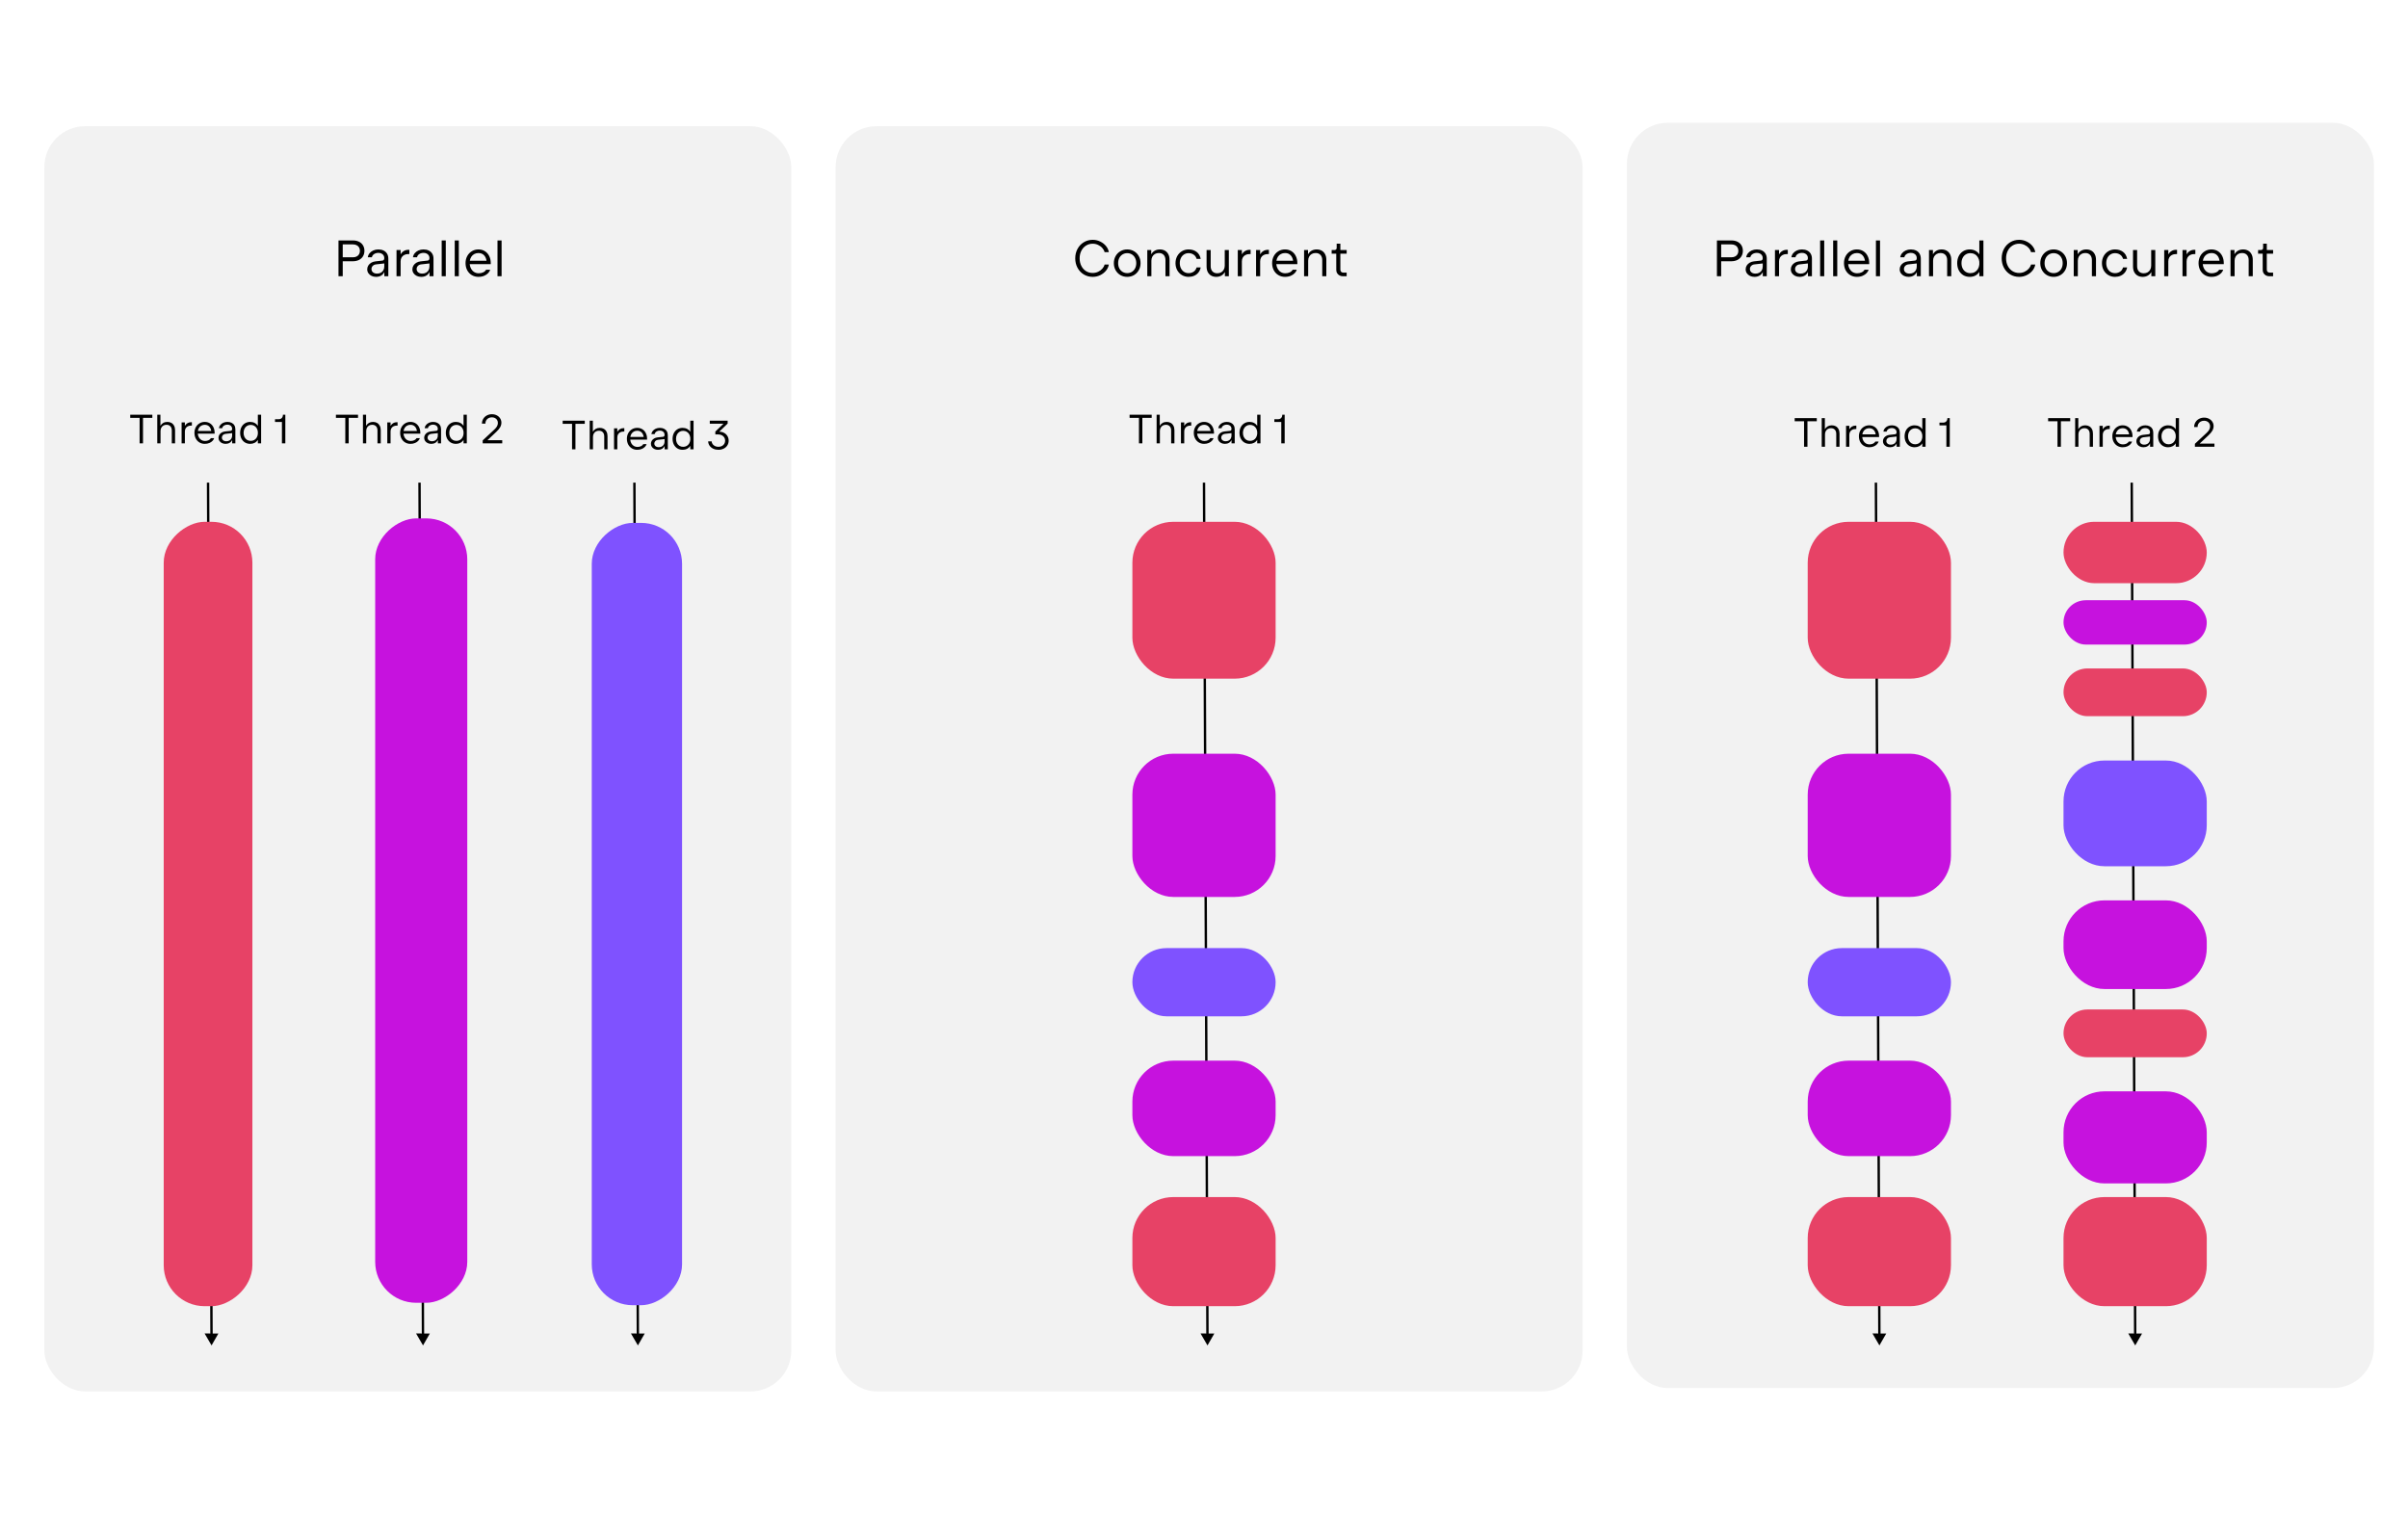 <svg width="706" height="444" viewBox="0 0 706 444" fill="none" xmlns="http://www.w3.org/2000/svg">
<rect width="706" height="444" fill="white"/>
<rect x="245" y="37" width="219" height="371" rx="12" fill="#F2F2F2"/>
<path d="M354.025 394.503L351.991 391.001L356.032 391.004L354.025 394.503ZM353 141.524L353.35 141.524L354.363 391.353L354.013 391.353L353.663 391.353L352.65 141.524L353 141.524Z" fill="black"/>
<rect x="13" y="37" width="219" height="371" rx="12" fill="#F2F2F2"/>
<path d="M38.183 121.6H44.663V122.53H41.927V130H40.931V122.53H38.183V121.6ZM46.109 121.6H47.033V124.852C47.241 124.484 47.517 124.202 47.861 124.006C48.209 123.81 48.611 123.712 49.067 123.712C49.507 123.712 49.897 123.806 50.237 123.994C50.577 124.182 50.843 124.46 51.035 124.828C51.231 125.192 51.329 125.63 51.329 126.142V130H50.369V126.238C50.369 125.706 50.231 125.292 49.955 124.996C49.679 124.7 49.299 124.552 48.815 124.552C48.471 124.552 48.167 124.628 47.903 124.78C47.639 124.932 47.433 125.146 47.285 125.422C47.141 125.694 47.069 126.006 47.069 126.358V130H46.109V121.6ZM53.245 123.856H54.205V124.876C54.401 124.528 54.655 124.262 54.967 124.078C55.279 123.89 55.637 123.796 56.041 123.796H56.257V124.798H56.005C55.641 124.798 55.323 124.868 55.051 125.008C54.779 125.148 54.569 125.348 54.421 125.608C54.277 125.864 54.205 126.166 54.205 126.514V130H53.245V123.856ZM60.03 130.144C59.454 130.144 58.936 130.006 58.476 129.73C58.016 129.454 57.656 129.072 57.396 128.584C57.14 128.092 57.012 127.536 57.012 126.916C57.012 126.312 57.142 125.766 57.402 125.278C57.666 124.79 58.028 124.408 58.488 124.132C58.948 123.852 59.462 123.712 60.03 123.712C60.61 123.712 61.118 123.85 61.554 124.126C61.994 124.402 62.332 124.784 62.568 125.272C62.808 125.76 62.928 126.312 62.928 126.928V127.162H57.99C58.03 127.582 58.144 127.954 58.332 128.278C58.52 128.602 58.766 128.854 59.07 129.034C59.374 129.214 59.714 129.304 60.09 129.304C60.494 129.304 60.85 129.23 61.158 129.082C61.466 128.934 61.69 128.732 61.83 128.476H62.79C62.718 128.732 62.566 128.988 62.334 129.244C62.106 129.5 61.794 129.714 61.398 129.886C61.006 130.058 60.55 130.144 60.03 130.144ZM61.932 126.37C61.852 125.81 61.648 125.368 61.32 125.044C60.996 124.72 60.57 124.558 60.042 124.558C59.686 124.558 59.366 124.632 59.082 124.78C58.798 124.924 58.564 125.134 58.38 125.41C58.196 125.682 58.074 126.002 58.014 126.37H61.932ZM66.673 123.712C67.137 123.712 67.545 123.798 67.897 123.97C68.249 124.138 68.521 124.386 68.713 124.714C68.909 125.038 69.007 125.424 69.007 125.872V130H68.071V128.998C67.899 129.37 67.647 129.654 67.315 129.85C66.983 130.046 66.589 130.144 66.133 130.144C65.741 130.144 65.387 130.068 65.071 129.916C64.755 129.764 64.507 129.554 64.327 129.286C64.147 129.018 64.057 128.714 64.057 128.374C64.057 128.054 64.139 127.76 64.303 127.492C64.471 127.22 64.701 126.998 64.993 126.826C65.289 126.654 65.621 126.548 65.989 126.508L67.627 126.328C67.763 126.312 67.869 126.256 67.945 126.16C68.021 126.064 68.059 125.924 68.059 125.74C68.059 125.496 68.001 125.282 67.885 125.098C67.769 124.914 67.605 124.772 67.393 124.672C67.185 124.568 66.943 124.516 66.667 124.516C66.391 124.516 66.143 124.564 65.923 124.66C65.703 124.752 65.525 124.878 65.389 125.038C65.257 125.194 65.177 125.364 65.149 125.548H64.189C64.237 125.2 64.373 124.888 64.597 124.612C64.825 124.332 65.119 124.112 65.479 123.952C65.839 123.792 66.237 123.712 66.673 123.712ZM65.053 128.32C65.053 128.528 65.107 128.712 65.215 128.872C65.327 129.032 65.481 129.158 65.677 129.25C65.873 129.338 66.097 129.382 66.349 129.382C66.693 129.382 66.993 129.312 67.249 129.172C67.509 129.032 67.709 128.836 67.849 128.584C67.989 128.328 68.059 128.034 68.059 127.702V127L66.121 127.216C65.801 127.252 65.543 127.372 65.347 127.576C65.151 127.78 65.053 128.028 65.053 128.32ZM75.597 128.98C75.365 129.352 75.055 129.64 74.667 129.844C74.283 130.044 73.845 130.144 73.353 130.144C72.781 130.144 72.271 130.01 71.823 129.742C71.379 129.47 71.031 129.09 70.779 128.602C70.531 128.114 70.407 127.556 70.407 126.928C70.407 126.3 70.531 125.742 70.779 125.254C71.031 124.766 71.379 124.388 71.823 124.12C72.271 123.848 72.781 123.712 73.353 123.712C73.845 123.712 74.283 123.814 74.667 124.018C75.055 124.218 75.365 124.504 75.597 124.876V121.6H76.557V130H75.597V128.98ZM71.415 126.928C71.415 127.388 71.503 127.796 71.679 128.152C71.855 128.504 72.101 128.78 72.417 128.98C72.733 129.176 73.095 129.274 73.503 129.274C73.879 129.274 74.217 129.192 74.517 129.028C74.821 128.86 75.065 128.626 75.249 128.326C75.437 128.022 75.553 127.67 75.597 127.27V126.586C75.553 126.186 75.437 125.836 75.249 125.536C75.065 125.232 74.821 124.998 74.517 124.834C74.217 124.666 73.879 124.582 73.503 124.582C73.095 124.582 72.733 124.682 72.417 124.882C72.101 125.078 71.855 125.354 71.679 125.71C71.503 126.062 71.415 126.468 71.415 126.928ZM82.658 123.73H80.63V122.92H81.698C82.086 122.92 82.392 122.802 82.616 122.566C82.844 122.326 82.956 122.004 82.952 121.6H83.654V130H82.658V123.73Z" fill="black"/>
<path d="M331.183 121.6H337.663V122.53H334.927V130H333.931V122.53H331.183V121.6ZM339.109 121.6H340.033V124.852C340.241 124.484 340.517 124.202 340.861 124.006C341.209 123.81 341.611 123.712 342.067 123.712C342.507 123.712 342.897 123.806 343.237 123.994C343.577 124.182 343.843 124.46 344.035 124.828C344.231 125.192 344.329 125.63 344.329 126.142V130H343.369V126.238C343.369 125.706 343.231 125.292 342.955 124.996C342.679 124.7 342.299 124.552 341.815 124.552C341.471 124.552 341.167 124.628 340.903 124.78C340.639 124.932 340.433 125.146 340.285 125.422C340.141 125.694 340.069 126.006 340.069 126.358V130H339.109V121.6ZM346.245 123.856H347.205V124.876C347.401 124.528 347.655 124.262 347.967 124.078C348.279 123.89 348.637 123.796 349.041 123.796H349.257V124.798H349.005C348.641 124.798 348.323 124.868 348.051 125.008C347.779 125.148 347.569 125.348 347.421 125.608C347.277 125.864 347.205 126.166 347.205 126.514V130H346.245V123.856ZM353.03 130.144C352.454 130.144 351.936 130.006 351.476 129.73C351.016 129.454 350.656 129.072 350.396 128.584C350.14 128.092 350.012 127.536 350.012 126.916C350.012 126.312 350.142 125.766 350.402 125.278C350.666 124.79 351.028 124.408 351.488 124.132C351.948 123.852 352.462 123.712 353.03 123.712C353.61 123.712 354.118 123.85 354.554 124.126C354.994 124.402 355.332 124.784 355.568 125.272C355.808 125.76 355.928 126.312 355.928 126.928V127.162H350.99C351.03 127.582 351.144 127.954 351.332 128.278C351.52 128.602 351.766 128.854 352.07 129.034C352.374 129.214 352.714 129.304 353.09 129.304C353.494 129.304 353.85 129.23 354.158 129.082C354.466 128.934 354.69 128.732 354.83 128.476H355.79C355.718 128.732 355.566 128.988 355.334 129.244C355.106 129.5 354.794 129.714 354.398 129.886C354.006 130.058 353.55 130.144 353.03 130.144ZM354.932 126.37C354.852 125.81 354.648 125.368 354.32 125.044C353.996 124.72 353.57 124.558 353.042 124.558C352.686 124.558 352.366 124.632 352.082 124.78C351.798 124.924 351.564 125.134 351.38 125.41C351.196 125.682 351.074 126.002 351.014 126.37H354.932ZM359.673 123.712C360.137 123.712 360.545 123.798 360.897 123.97C361.249 124.138 361.521 124.386 361.713 124.714C361.909 125.038 362.007 125.424 362.007 125.872V130H361.071V128.998C360.899 129.37 360.647 129.654 360.315 129.85C359.983 130.046 359.589 130.144 359.133 130.144C358.741 130.144 358.387 130.068 358.071 129.916C357.755 129.764 357.507 129.554 357.327 129.286C357.147 129.018 357.057 128.714 357.057 128.374C357.057 128.054 357.139 127.76 357.303 127.492C357.471 127.22 357.701 126.998 357.993 126.826C358.289 126.654 358.621 126.548 358.989 126.508L360.627 126.328C360.763 126.312 360.869 126.256 360.945 126.16C361.021 126.064 361.059 125.924 361.059 125.74C361.059 125.496 361.001 125.282 360.885 125.098C360.769 124.914 360.605 124.772 360.393 124.672C360.185 124.568 359.943 124.516 359.667 124.516C359.391 124.516 359.143 124.564 358.923 124.66C358.703 124.752 358.525 124.878 358.389 125.038C358.257 125.194 358.177 125.364 358.149 125.548H357.189C357.237 125.2 357.373 124.888 357.597 124.612C357.825 124.332 358.119 124.112 358.479 123.952C358.839 123.792 359.237 123.712 359.673 123.712ZM358.053 128.32C358.053 128.528 358.107 128.712 358.215 128.872C358.327 129.032 358.481 129.158 358.677 129.25C358.873 129.338 359.097 129.382 359.349 129.382C359.693 129.382 359.993 129.312 360.249 129.172C360.509 129.032 360.709 128.836 360.849 128.584C360.989 128.328 361.059 128.034 361.059 127.702V127L359.121 127.216C358.801 127.252 358.543 127.372 358.347 127.576C358.151 127.78 358.053 128.028 358.053 128.32ZM368.597 128.98C368.365 129.352 368.055 129.64 367.667 129.844C367.283 130.044 366.845 130.144 366.353 130.144C365.781 130.144 365.271 130.01 364.823 129.742C364.379 129.47 364.031 129.09 363.779 128.602C363.531 128.114 363.407 127.556 363.407 126.928C363.407 126.3 363.531 125.742 363.779 125.254C364.031 124.766 364.379 124.388 364.823 124.12C365.271 123.848 365.781 123.712 366.353 123.712C366.845 123.712 367.283 123.814 367.667 124.018C368.055 124.218 368.365 124.504 368.597 124.876V121.6H369.557V130H368.597V128.98ZM364.415 126.928C364.415 127.388 364.503 127.796 364.679 128.152C364.855 128.504 365.101 128.78 365.417 128.98C365.733 129.176 366.095 129.274 366.503 129.274C366.879 129.274 367.217 129.192 367.517 129.028C367.821 128.86 368.065 128.626 368.249 128.326C368.437 128.022 368.553 127.67 368.597 127.27V126.586C368.553 126.186 368.437 125.836 368.249 125.536C368.065 125.232 367.821 124.998 367.517 124.834C367.217 124.666 366.879 124.582 366.503 124.582C366.095 124.582 365.733 124.682 365.417 124.882C365.101 125.078 364.855 125.354 364.679 125.71C364.503 126.062 364.415 126.468 364.415 126.928ZM375.658 123.73H373.63V122.92H374.698C375.086 122.92 375.392 122.802 375.616 122.566C375.844 122.326 375.956 122.004 375.952 121.6H376.654V130H375.658V123.73Z" fill="black"/>
<path d="M98.488 121.6H104.968V122.53H102.232V130H101.236V122.53H98.488V121.6ZM106.413 121.6H107.337V124.852C107.545 124.484 107.821 124.202 108.165 124.006C108.513 123.81 108.915 123.712 109.371 123.712C109.811 123.712 110.201 123.806 110.541 123.994C110.881 124.182 111.147 124.46 111.339 124.828C111.535 125.192 111.633 125.63 111.633 126.142V130H110.673V126.238C110.673 125.706 110.535 125.292 110.259 124.996C109.983 124.7 109.603 124.552 109.119 124.552C108.775 124.552 108.471 124.628 108.207 124.78C107.943 124.932 107.737 125.146 107.589 125.422C107.445 125.694 107.373 126.006 107.373 126.358V130H106.413V121.6ZM113.55 123.856H114.51V124.876C114.706 124.528 114.96 124.262 115.272 124.078C115.584 123.89 115.942 123.796 116.346 123.796H116.562V124.798H116.31C115.946 124.798 115.628 124.868 115.356 125.008C115.084 125.148 114.874 125.348 114.726 125.608C114.582 125.864 114.51 126.166 114.51 126.514V130H113.55V123.856ZM120.335 130.144C119.759 130.144 119.241 130.006 118.781 129.73C118.321 129.454 117.961 129.072 117.701 128.584C117.445 128.092 117.317 127.536 117.317 126.916C117.317 126.312 117.447 125.766 117.707 125.278C117.971 124.79 118.333 124.408 118.793 124.132C119.253 123.852 119.767 123.712 120.335 123.712C120.915 123.712 121.423 123.85 121.859 124.126C122.299 124.402 122.637 124.784 122.873 125.272C123.113 125.76 123.233 126.312 123.233 126.928V127.162H118.295C118.335 127.582 118.449 127.954 118.637 128.278C118.825 128.602 119.071 128.854 119.375 129.034C119.679 129.214 120.019 129.304 120.395 129.304C120.799 129.304 121.155 129.23 121.463 129.082C121.771 128.934 121.995 128.732 122.135 128.476H123.095C123.023 128.732 122.871 128.988 122.639 129.244C122.411 129.5 122.099 129.714 121.703 129.886C121.311 130.058 120.855 130.144 120.335 130.144ZM122.237 126.37C122.157 125.81 121.953 125.368 121.625 125.044C121.301 124.72 120.875 124.558 120.347 124.558C119.991 124.558 119.671 124.632 119.387 124.78C119.103 124.924 118.869 125.134 118.685 125.41C118.501 125.682 118.379 126.002 118.319 126.37H122.237ZM126.978 123.712C127.442 123.712 127.85 123.798 128.202 123.97C128.554 124.138 128.826 124.386 129.018 124.714C129.214 125.038 129.312 125.424 129.312 125.872V130H128.376V128.998C128.204 129.37 127.952 129.654 127.62 129.85C127.288 130.046 126.894 130.144 126.438 130.144C126.046 130.144 125.692 130.068 125.376 129.916C125.06 129.764 124.812 129.554 124.632 129.286C124.452 129.018 124.362 128.714 124.362 128.374C124.362 128.054 124.444 127.76 124.608 127.492C124.776 127.22 125.006 126.998 125.298 126.826C125.594 126.654 125.926 126.548 126.294 126.508L127.932 126.328C128.068 126.312 128.174 126.256 128.25 126.16C128.326 126.064 128.364 125.924 128.364 125.74C128.364 125.496 128.306 125.282 128.19 125.098C128.074 124.914 127.91 124.772 127.698 124.672C127.49 124.568 127.248 124.516 126.972 124.516C126.696 124.516 126.448 124.564 126.228 124.66C126.008 124.752 125.83 124.878 125.694 125.038C125.562 125.194 125.482 125.364 125.454 125.548H124.494C124.542 125.2 124.678 124.888 124.902 124.612C125.13 124.332 125.424 124.112 125.784 123.952C126.144 123.792 126.542 123.712 126.978 123.712ZM125.358 128.32C125.358 128.528 125.412 128.712 125.52 128.872C125.632 129.032 125.786 129.158 125.982 129.25C126.178 129.338 126.402 129.382 126.654 129.382C126.998 129.382 127.298 129.312 127.554 129.172C127.814 129.032 128.014 128.836 128.154 128.584C128.294 128.328 128.364 128.034 128.364 127.702V127L126.426 127.216C126.106 127.252 125.848 127.372 125.652 127.576C125.456 127.78 125.358 128.028 125.358 128.32ZM135.902 128.98C135.67 129.352 135.36 129.64 134.972 129.844C134.588 130.044 134.15 130.144 133.658 130.144C133.086 130.144 132.576 130.01 132.128 129.742C131.684 129.47 131.336 129.09 131.084 128.602C130.836 128.114 130.712 127.556 130.712 126.928C130.712 126.3 130.836 125.742 131.084 125.254C131.336 124.766 131.684 124.388 132.128 124.12C132.576 123.848 133.086 123.712 133.658 123.712C134.15 123.712 134.588 123.814 134.972 124.018C135.36 124.218 135.67 124.504 135.902 124.876V121.6H136.862V130H135.902V128.98ZM131.72 126.928C131.72 127.388 131.808 127.796 131.984 128.152C132.16 128.504 132.406 128.78 132.722 128.98C133.038 129.176 133.4 129.274 133.808 129.274C134.184 129.274 134.522 129.192 134.822 129.028C135.126 128.86 135.37 128.626 135.554 128.326C135.742 128.022 135.858 127.67 135.902 127.27V126.586C135.858 126.186 135.742 125.836 135.554 125.536C135.37 125.232 135.126 124.998 134.822 124.834C134.522 124.666 134.184 124.582 133.808 124.582C133.4 124.582 133.038 124.682 132.722 124.882C132.406 125.078 132.16 125.354 131.984 125.71C131.808 126.062 131.72 126.468 131.72 126.928ZM141.521 129.136L144.971 125.914C145.323 125.586 145.577 125.272 145.733 124.972C145.893 124.672 145.973 124.352 145.973 124.012C145.973 123.688 145.899 123.402 145.751 123.154C145.603 122.906 145.395 122.714 145.127 122.578C144.863 122.438 144.559 122.368 144.215 122.368C143.847 122.368 143.517 122.446 143.225 122.602C142.937 122.758 142.711 122.976 142.547 123.256C142.387 123.536 142.307 123.856 142.307 124.216H141.299C141.299 123.696 141.427 123.226 141.683 122.806C141.939 122.386 142.291 122.056 142.739 121.816C143.187 121.576 143.685 121.456 144.233 121.456C144.753 121.456 145.223 121.564 145.643 121.78C146.067 121.996 146.399 122.294 146.639 122.674C146.883 123.05 147.005 123.472 147.005 123.94C147.005 124.392 146.887 124.832 146.651 125.26C146.415 125.684 146.037 126.14 145.517 126.628L142.919 129.07H147.251V130H141.521V129.136Z" fill="black"/>
<path d="M99.241 70.5H103.486C104.156 70.5 104.744 70.625 105.249 70.875C105.759 71.125 106.151 71.48 106.426 71.94C106.706 72.4 106.846 72.935 106.846 73.545C106.846 74.155 106.704 74.692 106.419 75.157C106.139 75.618 105.741 75.975 105.226 76.23C104.711 76.48 104.111 76.605 103.426 76.605H100.486V81H99.241V70.5ZM103.486 75.442C103.896 75.442 104.254 75.365 104.559 75.21C104.869 75.055 105.106 74.835 105.271 74.55C105.441 74.265 105.526 73.93 105.526 73.545C105.526 73.165 105.441 72.832 105.271 72.547C105.106 72.263 104.869 72.045 104.559 71.895C104.254 71.74 103.896 71.662 103.486 71.662H100.486V75.442H103.486ZM110.936 73.14C111.516 73.14 112.026 73.248 112.466 73.463C112.906 73.672 113.246 73.983 113.486 74.392C113.731 74.797 113.854 75.28 113.854 75.84V81H112.684V79.748C112.469 80.213 112.154 80.567 111.739 80.812C111.324 81.058 110.831 81.18 110.261 81.18C109.771 81.18 109.329 81.085 108.934 80.895C108.539 80.705 108.229 80.442 108.004 80.108C107.779 79.772 107.666 79.392 107.666 78.968C107.666 78.567 107.769 78.2 107.974 77.865C108.184 77.525 108.471 77.248 108.836 77.032C109.206 76.817 109.621 76.685 110.081 76.635L112.129 76.41C112.299 76.39 112.431 76.32 112.526 76.2C112.621 76.08 112.669 75.905 112.669 75.675C112.669 75.37 112.596 75.103 112.451 74.873C112.306 74.642 112.101 74.465 111.836 74.34C111.576 74.21 111.274 74.145 110.929 74.145C110.584 74.145 110.274 74.205 109.999 74.325C109.724 74.44 109.501 74.597 109.331 74.797C109.166 74.993 109.066 75.205 109.031 75.435H107.831C107.891 75 108.061 74.61 108.341 74.265C108.626 73.915 108.994 73.64 109.444 73.44C109.894 73.24 110.391 73.14 110.936 73.14ZM108.911 78.9C108.911 79.16 108.979 79.39 109.114 79.59C109.254 79.79 109.446 79.948 109.691 80.062C109.936 80.172 110.216 80.228 110.531 80.228C110.961 80.228 111.336 80.14 111.656 79.965C111.981 79.79 112.231 79.545 112.406 79.23C112.581 78.91 112.669 78.543 112.669 78.127V77.25L110.246 77.52C109.846 77.565 109.524 77.715 109.279 77.97C109.034 78.225 108.911 78.535 108.911 78.9ZM116.256 73.32H117.456V74.595C117.701 74.16 118.018 73.828 118.408 73.597C118.798 73.362 119.246 73.245 119.751 73.245H120.021V74.498H119.706C119.251 74.498 118.853 74.585 118.513 74.76C118.173 74.935 117.911 75.185 117.726 75.51C117.546 75.83 117.456 76.207 117.456 76.642V81H116.256V73.32ZM124.178 73.14C124.758 73.14 125.268 73.248 125.708 73.463C126.148 73.672 126.488 73.983 126.728 74.392C126.973 74.797 127.096 75.28 127.096 75.84V81H125.926V79.748C125.711 80.213 125.396 80.567 124.981 80.812C124.566 81.058 124.073 81.18 123.503 81.18C123.013 81.18 122.571 81.085 122.176 80.895C121.781 80.705 121.471 80.442 121.246 80.108C121.021 79.772 120.908 79.392 120.908 78.968C120.908 78.567 121.011 78.2 121.216 77.865C121.426 77.525 121.713 77.248 122.078 77.032C122.448 76.817 122.863 76.685 123.323 76.635L125.371 76.41C125.541 76.39 125.673 76.32 125.768 76.2C125.863 76.08 125.911 75.905 125.911 75.675C125.911 75.37 125.838 75.103 125.693 74.873C125.548 74.642 125.343 74.465 125.078 74.34C124.818 74.21 124.516 74.145 124.171 74.145C123.826 74.145 123.516 74.205 123.241 74.325C122.966 74.44 122.743 74.597 122.573 74.797C122.408 74.993 122.308 75.205 122.273 75.435H121.073C121.133 75 121.303 74.61 121.583 74.265C121.868 73.915 122.236 73.64 122.686 73.44C123.136 73.24 123.633 73.14 124.178 73.14ZM122.153 78.9C122.153 79.16 122.221 79.39 122.356 79.59C122.496 79.79 122.688 79.948 122.933 80.062C123.178 80.172 123.458 80.228 123.773 80.228C124.203 80.228 124.578 80.14 124.898 79.965C125.223 79.79 125.473 79.545 125.648 79.23C125.823 78.91 125.911 78.543 125.911 78.127V77.25L123.488 77.52C123.088 77.565 122.766 77.715 122.521 77.97C122.276 78.225 122.153 78.535 122.153 78.9ZM129.498 70.5H130.698V81H129.498V70.5ZM133.321 70.5H134.521V81H133.321V70.5ZM140.265 81.18C139.545 81.18 138.897 81.007 138.322 80.662C137.747 80.317 137.297 79.84 136.972 79.23C136.652 78.615 136.492 77.92 136.492 77.145C136.492 76.39 136.655 75.707 136.98 75.097C137.31 74.487 137.762 74.01 138.337 73.665C138.912 73.315 139.555 73.14 140.265 73.14C140.99 73.14 141.625 73.312 142.17 73.657C142.72 74.002 143.142 74.48 143.437 75.09C143.737 75.7 143.887 76.39 143.887 77.16V77.453H137.715C137.765 77.978 137.907 78.442 138.142 78.847C138.377 79.252 138.685 79.567 139.065 79.793C139.445 80.017 139.87 80.13 140.34 80.13C140.845 80.13 141.29 80.037 141.675 79.853C142.06 79.668 142.34 79.415 142.515 79.095H143.715C143.625 79.415 143.435 79.735 143.145 80.055C142.86 80.375 142.47 80.642 141.975 80.858C141.485 81.073 140.915 81.18 140.265 81.18ZM142.642 76.463C142.542 75.763 142.287 75.21 141.877 74.805C141.472 74.4 140.94 74.198 140.28 74.198C139.835 74.198 139.435 74.29 139.08 74.475C138.725 74.655 138.432 74.918 138.202 75.263C137.972 75.603 137.82 76.002 137.745 76.463H142.642ZM145.86 70.5H147.06V81H145.86V70.5Z" fill="black"/>
<rect x="374" y="199" width="42" height="46" rx="12" transform="rotate(-180 374 199)" fill="#E74266"/>
<rect x="374" y="263" width="42" height="42" rx="12" transform="rotate(-180 374 263)" fill="#C612DE"/>
<rect x="374" y="298" width="42" height="20" rx="10" transform="rotate(-180 374 298)" fill="#7F52FF"/>
<path d="M320.372 81.18C319.412 81.18 318.54 80.945 317.755 80.475C316.975 80 316.362 79.35 315.917 78.525C315.472 77.695 315.25 76.77 315.25 75.75C315.25 74.73 315.472 73.808 315.917 72.983C316.362 72.153 316.975 71.502 317.755 71.032C318.54 70.558 319.412 70.32 320.372 70.32C321.162 70.32 321.9 70.49 322.585 70.83C323.275 71.165 323.842 71.61 324.287 72.165C324.732 72.72 325.002 73.31 325.097 73.935H323.852C323.752 73.51 323.535 73.108 323.2 72.728C322.865 72.347 322.447 72.043 321.947 71.812C321.452 71.578 320.927 71.46 320.372 71.46C319.642 71.46 318.985 71.645 318.4 72.015C317.82 72.38 317.365 72.89 317.035 73.545C316.705 74.195 316.54 74.93 316.54 75.75C316.54 76.57 316.705 77.308 317.035 77.963C317.365 78.612 317.82 79.123 318.4 79.493C318.985 79.858 319.642 80.04 320.372 80.04C320.927 80.04 321.452 79.925 321.947 79.695C322.447 79.46 322.865 79.153 323.2 78.772C323.535 78.392 323.752 77.99 323.852 77.565H325.097C325.002 78.19 324.732 78.78 324.287 79.335C323.842 79.89 323.275 80.338 322.585 80.677C321.9 81.013 321.162 81.18 320.372 81.18ZM330.483 81.18C329.753 81.18 329.088 81.007 328.488 80.662C327.893 80.312 327.423 79.832 327.078 79.222C326.738 78.608 326.568 77.92 326.568 77.16C326.568 76.4 326.738 75.715 327.078 75.105C327.423 74.49 327.896 74.01 328.496 73.665C329.096 73.315 329.761 73.14 330.491 73.14C331.221 73.14 331.883 73.315 332.478 73.665C333.073 74.01 333.541 74.487 333.881 75.097C334.226 75.707 334.398 76.395 334.398 77.16C334.398 77.925 334.226 78.612 333.881 79.222C333.541 79.832 333.073 80.312 332.478 80.662C331.883 81.007 331.218 81.18 330.483 81.18ZM327.828 77.16C327.828 77.735 327.943 78.245 328.173 78.69C328.408 79.13 328.728 79.472 329.133 79.718C329.543 79.963 329.998 80.085 330.498 80.085C330.998 80.085 331.448 79.963 331.848 79.718C332.248 79.472 332.563 79.13 332.793 78.69C333.023 78.245 333.138 77.735 333.138 77.16C333.138 76.585 333.023 76.075 332.793 75.63C332.563 75.185 332.246 74.84 331.841 74.595C331.441 74.35 330.991 74.228 330.491 74.228C329.991 74.228 329.538 74.35 329.133 74.595C328.728 74.84 328.408 75.185 328.173 75.63C327.943 76.075 327.828 76.585 327.828 77.16ZM336.376 73.32H337.531V74.565C337.791 74.105 338.136 73.752 338.566 73.507C339.001 73.263 339.503 73.14 340.073 73.14C340.623 73.14 341.111 73.257 341.536 73.493C341.961 73.728 342.293 74.075 342.533 74.535C342.778 74.99 342.901 75.537 342.901 76.177V81H341.701V76.297C341.701 75.632 341.528 75.115 341.183 74.745C340.838 74.375 340.363 74.19 339.758 74.19C339.328 74.19 338.948 74.285 338.618 74.475C338.288 74.665 338.031 74.933 337.846 75.278C337.666 75.618 337.576 76.007 337.576 76.448V81H336.376V73.32ZM348.484 81.18C347.759 81.18 347.104 81.005 346.519 80.655C345.934 80.305 345.474 79.825 345.139 79.215C344.809 78.6 344.644 77.915 344.644 77.16C344.644 76.405 344.809 75.722 345.139 75.112C345.474 74.498 345.934 74.015 346.519 73.665C347.104 73.315 347.759 73.14 348.484 73.14C349.414 73.14 350.194 73.377 350.824 73.853C351.454 74.323 351.857 75.005 352.032 75.9H350.832C350.672 75.35 350.377 74.935 349.947 74.655C349.522 74.37 349.034 74.228 348.484 74.228C347.989 74.228 347.544 74.353 347.149 74.603C346.759 74.853 346.454 75.2 346.234 75.645C346.014 76.09 345.904 76.595 345.904 77.16C345.904 77.72 346.014 78.222 346.234 78.668C346.454 79.112 346.759 79.463 347.149 79.718C347.544 79.968 347.989 80.093 348.484 80.093C349.034 80.093 349.522 79.953 349.947 79.672C350.377 79.388 350.672 78.97 350.832 78.42H352.032C351.917 79 351.692 79.498 351.357 79.912C351.022 80.328 350.607 80.642 350.112 80.858C349.617 81.073 349.074 81.18 348.484 81.18ZM360.283 81H359.128V79.755C358.868 80.215 358.521 80.567 358.086 80.812C357.656 81.058 357.156 81.18 356.586 81.18C356.036 81.18 355.548 81.062 355.123 80.828C354.698 80.593 354.363 80.248 354.118 79.793C353.878 79.332 353.758 78.782 353.758 78.142V73.32H354.958V78.022C354.958 78.688 355.131 79.205 355.476 79.575C355.821 79.945 356.296 80.13 356.901 80.13C357.331 80.13 357.711 80.035 358.041 79.845C358.371 79.655 358.626 79.39 358.806 79.05C358.991 78.705 359.083 78.312 359.083 77.873V73.32H360.283V81ZM362.904 73.32H364.104V74.595C364.349 74.16 364.667 73.828 365.057 73.597C365.447 73.362 365.894 73.245 366.399 73.245H366.669V74.498H366.354C365.899 74.498 365.502 74.585 365.162 74.76C364.822 74.935 364.559 75.185 364.374 75.51C364.194 75.83 364.104 76.207 364.104 76.642V81H362.904V73.32ZM368.266 73.32H369.466V74.595C369.711 74.16 370.028 73.828 370.418 73.597C370.808 73.362 371.256 73.245 371.761 73.245H372.031V74.498H371.716C371.261 74.498 370.863 74.585 370.523 74.76C370.183 74.935 369.921 75.185 369.736 75.51C369.556 75.83 369.466 76.207 369.466 76.642V81H368.266V73.32ZM376.747 81.18C376.027 81.18 375.379 81.007 374.804 80.662C374.229 80.317 373.779 79.84 373.454 79.23C373.134 78.615 372.974 77.92 372.974 77.145C372.974 76.39 373.137 75.707 373.462 75.097C373.792 74.487 374.244 74.01 374.819 73.665C375.394 73.315 376.037 73.14 376.747 73.14C377.472 73.14 378.107 73.312 378.652 73.657C379.202 74.002 379.624 74.48 379.919 75.09C380.219 75.7 380.369 76.39 380.369 77.16V77.453H374.197C374.247 77.978 374.389 78.442 374.624 78.847C374.859 79.252 375.167 79.567 375.547 79.793C375.927 80.017 376.352 80.13 376.822 80.13C377.327 80.13 377.772 80.037 378.157 79.853C378.542 79.668 378.822 79.415 378.997 79.095H380.197C380.107 79.415 379.917 79.735 379.627 80.055C379.342 80.375 378.952 80.642 378.457 80.858C377.967 81.073 377.397 81.18 376.747 81.18ZM379.124 76.463C379.024 75.763 378.769 75.21 378.359 74.805C377.954 74.4 377.422 74.198 376.762 74.198C376.317 74.198 375.917 74.29 375.562 74.475C375.207 74.655 374.914 74.918 374.684 75.263C374.454 75.603 374.302 76.002 374.227 76.463H379.124ZM382.343 73.32H383.498V74.565C383.758 74.105 384.103 73.752 384.533 73.507C384.968 73.263 385.47 73.14 386.04 73.14C386.59 73.14 387.078 73.257 387.503 73.493C387.928 73.728 388.26 74.075 388.5 74.535C388.745 74.99 388.868 75.537 388.868 76.177V81H387.668V76.297C387.668 75.632 387.495 75.115 387.15 74.745C386.805 74.375 386.33 74.19 385.725 74.19C385.295 74.19 384.915 74.285 384.585 74.475C384.255 74.665 383.998 74.933 383.813 75.278C383.633 75.618 383.543 76.007 383.543 76.448V81H382.343V73.32ZM393.731 81C393.366 81 393.034 80.922 392.734 80.767C392.439 80.608 392.206 80.39 392.036 80.115C391.866 79.835 391.781 79.525 391.781 79.185L391.774 74.385H390.424L390.431 73.32H391.264C391.454 73.32 391.606 73.26 391.721 73.14C391.841 73.02 391.901 72.868 391.901 72.683V71.445H392.981V73.32H394.834L394.826 74.385H392.974L392.981 79.11C392.981 79.345 393.059 79.543 393.214 79.703C393.374 79.858 393.571 79.935 393.806 79.935H394.826V81H393.731Z" fill="black"/>
<rect x="477" y="36" width="219" height="371" rx="12" fill="#F2F2F2"/>
<path d="M526.183 122.6H532.663V123.53H529.927V131H528.931V123.53H526.183V122.6ZM534.109 122.6H535.033V125.852C535.241 125.484 535.517 125.202 535.861 125.006C536.209 124.81 536.611 124.712 537.067 124.712C537.507 124.712 537.897 124.806 538.237 124.994C538.577 125.182 538.843 125.46 539.035 125.828C539.231 126.192 539.329 126.63 539.329 127.142V131H538.369V127.238C538.369 126.706 538.231 126.292 537.955 125.996C537.679 125.7 537.299 125.552 536.815 125.552C536.471 125.552 536.167 125.628 535.903 125.78C535.639 125.932 535.433 126.146 535.285 126.422C535.141 126.694 535.069 127.006 535.069 127.358V131H534.109V122.6ZM541.245 124.856H542.205V125.876C542.401 125.528 542.655 125.262 542.967 125.078C543.279 124.89 543.637 124.796 544.041 124.796H544.257V125.798H544.005C543.641 125.798 543.323 125.868 543.051 126.008C542.779 126.148 542.569 126.348 542.421 126.608C542.277 126.864 542.205 127.166 542.205 127.514V131H541.245V124.856ZM548.03 131.144C547.454 131.144 546.936 131.006 546.476 130.73C546.016 130.454 545.656 130.072 545.396 129.584C545.14 129.092 545.012 128.536 545.012 127.916C545.012 127.312 545.142 126.766 545.402 126.278C545.666 125.79 546.028 125.408 546.488 125.132C546.948 124.852 547.462 124.712 548.03 124.712C548.61 124.712 549.118 124.85 549.554 125.126C549.994 125.402 550.332 125.784 550.568 126.272C550.808 126.76 550.928 127.312 550.928 127.928V128.162H545.99C546.03 128.582 546.144 128.954 546.332 129.278C546.52 129.602 546.766 129.854 547.07 130.034C547.374 130.214 547.714 130.304 548.09 130.304C548.494 130.304 548.85 130.23 549.158 130.082C549.466 129.934 549.69 129.732 549.83 129.476H550.79C550.718 129.732 550.566 129.988 550.334 130.244C550.106 130.5 549.794 130.714 549.398 130.886C549.006 131.058 548.55 131.144 548.03 131.144ZM549.932 127.37C549.852 126.81 549.648 126.368 549.32 126.044C548.996 125.72 548.57 125.558 548.042 125.558C547.686 125.558 547.366 125.632 547.082 125.78C546.798 125.924 546.564 126.134 546.38 126.41C546.196 126.682 546.074 127.002 546.014 127.37H549.932ZM554.673 124.712C555.137 124.712 555.545 124.798 555.897 124.97C556.249 125.138 556.521 125.386 556.713 125.714C556.909 126.038 557.007 126.424 557.007 126.872V131H556.071V129.998C555.899 130.37 555.647 130.654 555.315 130.85C554.983 131.046 554.589 131.144 554.133 131.144C553.741 131.144 553.387 131.068 553.071 130.916C552.755 130.764 552.507 130.554 552.327 130.286C552.147 130.018 552.057 129.714 552.057 129.374C552.057 129.054 552.139 128.76 552.303 128.492C552.471 128.22 552.701 127.998 552.993 127.826C553.289 127.654 553.621 127.548 553.989 127.508L555.627 127.328C555.763 127.312 555.869 127.256 555.945 127.16C556.021 127.064 556.059 126.924 556.059 126.74C556.059 126.496 556.001 126.282 555.885 126.098C555.769 125.914 555.605 125.772 555.393 125.672C555.185 125.568 554.943 125.516 554.667 125.516C554.391 125.516 554.143 125.564 553.923 125.66C553.703 125.752 553.525 125.878 553.389 126.038C553.257 126.194 553.177 126.364 553.149 126.548H552.189C552.237 126.2 552.373 125.888 552.597 125.612C552.825 125.332 553.119 125.112 553.479 124.952C553.839 124.792 554.237 124.712 554.673 124.712ZM553.053 129.32C553.053 129.528 553.107 129.712 553.215 129.872C553.327 130.032 553.481 130.158 553.677 130.25C553.873 130.338 554.097 130.382 554.349 130.382C554.693 130.382 554.993 130.312 555.249 130.172C555.509 130.032 555.709 129.836 555.849 129.584C555.989 129.328 556.059 129.034 556.059 128.702V128L554.121 128.216C553.801 128.252 553.543 128.372 553.347 128.576C553.151 128.78 553.053 129.028 553.053 129.32ZM563.597 129.98C563.365 130.352 563.055 130.64 562.667 130.844C562.283 131.044 561.845 131.144 561.353 131.144C560.781 131.144 560.271 131.01 559.823 130.742C559.379 130.47 559.031 130.09 558.779 129.602C558.531 129.114 558.407 128.556 558.407 127.928C558.407 127.3 558.531 126.742 558.779 126.254C559.031 125.766 559.379 125.388 559.823 125.12C560.271 124.848 560.781 124.712 561.353 124.712C561.845 124.712 562.283 124.814 562.667 125.018C563.055 125.218 563.365 125.504 563.597 125.876V122.6H564.557V131H563.597V129.98ZM559.415 127.928C559.415 128.388 559.503 128.796 559.679 129.152C559.855 129.504 560.101 129.78 560.417 129.98C560.733 130.176 561.095 130.274 561.503 130.274C561.879 130.274 562.217 130.192 562.517 130.028C562.821 129.86 563.065 129.626 563.249 129.326C563.437 129.022 563.553 128.67 563.597 128.27V127.586C563.553 127.186 563.437 126.836 563.249 126.536C563.065 126.232 562.821 125.998 562.517 125.834C562.217 125.666 561.879 125.582 561.503 125.582C561.095 125.582 560.733 125.682 560.417 125.882C560.101 126.078 559.855 126.354 559.679 126.71C559.503 127.062 559.415 127.468 559.415 127.928ZM570.658 124.73H568.63V123.92H569.698C570.086 123.92 570.392 123.802 570.616 123.566C570.844 123.326 570.956 123.004 570.952 122.6H571.654V131H570.658V124.73Z" fill="black"/>
<path d="M600.488 122.6H606.968V123.53H604.232V131H603.236V123.53H600.488V122.6ZM608.413 122.6H609.337V125.852C609.545 125.484 609.821 125.202 610.165 125.006C610.513 124.81 610.915 124.712 611.371 124.712C611.811 124.712 612.201 124.806 612.541 124.994C612.881 125.182 613.147 125.46 613.339 125.828C613.535 126.192 613.633 126.63 613.633 127.142V131H612.673V127.238C612.673 126.706 612.535 126.292 612.259 125.996C611.983 125.7 611.603 125.552 611.119 125.552C610.775 125.552 610.471 125.628 610.207 125.78C609.943 125.932 609.737 126.146 609.589 126.422C609.445 126.694 609.373 127.006 609.373 127.358V131H608.413V122.6ZM615.55 124.856H616.51V125.876C616.706 125.528 616.96 125.262 617.272 125.078C617.584 124.89 617.942 124.796 618.346 124.796H618.562V125.798H618.31C617.946 125.798 617.628 125.868 617.356 126.008C617.084 126.148 616.874 126.348 616.726 126.608C616.582 126.864 616.51 127.166 616.51 127.514V131H615.55V124.856ZM622.335 131.144C621.759 131.144 621.241 131.006 620.781 130.73C620.321 130.454 619.961 130.072 619.701 129.584C619.445 129.092 619.317 128.536 619.317 127.916C619.317 127.312 619.447 126.766 619.707 126.278C619.971 125.79 620.333 125.408 620.793 125.132C621.253 124.852 621.767 124.712 622.335 124.712C622.915 124.712 623.423 124.85 623.859 125.126C624.299 125.402 624.637 125.784 624.873 126.272C625.113 126.76 625.233 127.312 625.233 127.928V128.162H620.295C620.335 128.582 620.449 128.954 620.637 129.278C620.825 129.602 621.071 129.854 621.375 130.034C621.679 130.214 622.019 130.304 622.395 130.304C622.799 130.304 623.155 130.23 623.463 130.082C623.771 129.934 623.995 129.732 624.135 129.476H625.095C625.023 129.732 624.871 129.988 624.639 130.244C624.411 130.5 624.099 130.714 623.703 130.886C623.311 131.058 622.855 131.144 622.335 131.144ZM624.237 127.37C624.157 126.81 623.953 126.368 623.625 126.044C623.301 125.72 622.875 125.558 622.347 125.558C621.991 125.558 621.671 125.632 621.387 125.78C621.103 125.924 620.869 126.134 620.685 126.41C620.501 126.682 620.379 127.002 620.319 127.37H624.237ZM628.978 124.712C629.442 124.712 629.85 124.798 630.202 124.97C630.554 125.138 630.826 125.386 631.018 125.714C631.214 126.038 631.312 126.424 631.312 126.872V131H630.376V129.998C630.204 130.37 629.952 130.654 629.62 130.85C629.288 131.046 628.894 131.144 628.438 131.144C628.046 131.144 627.692 131.068 627.376 130.916C627.06 130.764 626.812 130.554 626.632 130.286C626.452 130.018 626.362 129.714 626.362 129.374C626.362 129.054 626.444 128.76 626.608 128.492C626.776 128.22 627.006 127.998 627.298 127.826C627.594 127.654 627.926 127.548 628.294 127.508L629.932 127.328C630.068 127.312 630.174 127.256 630.25 127.16C630.326 127.064 630.364 126.924 630.364 126.74C630.364 126.496 630.306 126.282 630.19 126.098C630.074 125.914 629.91 125.772 629.698 125.672C629.49 125.568 629.248 125.516 628.972 125.516C628.696 125.516 628.448 125.564 628.228 125.66C628.008 125.752 627.83 125.878 627.694 126.038C627.562 126.194 627.482 126.364 627.454 126.548H626.494C626.542 126.2 626.678 125.888 626.902 125.612C627.13 125.332 627.424 125.112 627.784 124.952C628.144 124.792 628.542 124.712 628.978 124.712ZM627.358 129.32C627.358 129.528 627.412 129.712 627.52 129.872C627.632 130.032 627.786 130.158 627.982 130.25C628.178 130.338 628.402 130.382 628.654 130.382C628.998 130.382 629.298 130.312 629.554 130.172C629.814 130.032 630.014 129.836 630.154 129.584C630.294 129.328 630.364 129.034 630.364 128.702V128L628.426 128.216C628.106 128.252 627.848 128.372 627.652 128.576C627.456 128.78 627.358 129.028 627.358 129.32ZM637.902 129.98C637.67 130.352 637.36 130.64 636.972 130.844C636.588 131.044 636.15 131.144 635.658 131.144C635.086 131.144 634.576 131.01 634.128 130.742C633.684 130.47 633.336 130.09 633.084 129.602C632.836 129.114 632.712 128.556 632.712 127.928C632.712 127.3 632.836 126.742 633.084 126.254C633.336 125.766 633.684 125.388 634.128 125.12C634.576 124.848 635.086 124.712 635.658 124.712C636.15 124.712 636.588 124.814 636.972 125.018C637.36 125.218 637.67 125.504 637.902 125.876V122.6H638.862V131H637.902V129.98ZM633.72 127.928C633.72 128.388 633.808 128.796 633.984 129.152C634.16 129.504 634.406 129.78 634.722 129.98C635.038 130.176 635.4 130.274 635.808 130.274C636.184 130.274 636.522 130.192 636.822 130.028C637.126 129.86 637.37 129.626 637.554 129.326C637.742 129.022 637.858 128.67 637.902 128.27V127.586C637.858 127.186 637.742 126.836 637.554 126.536C637.37 126.232 637.126 125.998 636.822 125.834C636.522 125.666 636.184 125.582 635.808 125.582C635.4 125.582 635.038 125.682 634.722 125.882C634.406 126.078 634.16 126.354 633.984 126.71C633.808 127.062 633.72 127.468 633.72 127.928ZM643.521 130.136L646.971 126.914C647.323 126.586 647.577 126.272 647.733 125.972C647.893 125.672 647.973 125.352 647.973 125.012C647.973 124.688 647.899 124.402 647.751 124.154C647.603 123.906 647.395 123.714 647.127 123.578C646.863 123.438 646.559 123.368 646.215 123.368C645.847 123.368 645.517 123.446 645.225 123.602C644.937 123.758 644.711 123.976 644.547 124.256C644.387 124.536 644.307 124.856 644.307 125.216H643.299C643.299 124.696 643.427 124.226 643.683 123.806C643.939 123.386 644.291 123.056 644.739 122.816C645.187 122.576 645.685 122.456 646.233 122.456C646.753 122.456 647.223 122.564 647.643 122.78C648.067 122.996 648.399 123.294 648.639 123.674C648.883 124.05 649.005 124.472 649.005 124.94C649.005 125.392 648.887 125.832 648.651 126.26C648.415 126.684 648.037 127.14 647.517 127.628L644.919 130.07H649.251V131H643.521V130.136Z" fill="black"/>
<path d="M503.385 70.5H507.63C508.3 70.5 508.888 70.625 509.393 70.875C509.903 71.125 510.295 71.48 510.57 71.94C510.85 72.4 510.99 72.935 510.99 73.545C510.99 74.155 510.848 74.692 510.563 75.157C510.283 75.618 509.885 75.975 509.37 76.23C508.855 76.48 508.255 76.605 507.57 76.605H504.63V81H503.385V70.5ZM507.63 75.442C508.04 75.442 508.398 75.365 508.703 75.21C509.013 75.055 509.25 74.835 509.415 74.55C509.585 74.265 509.67 73.93 509.67 73.545C509.67 73.165 509.585 72.832 509.415 72.547C509.25 72.263 509.013 72.045 508.703 71.895C508.398 71.74 508.04 71.662 507.63 71.662H504.63V75.442H507.63ZM515.08 73.14C515.66 73.14 516.17 73.248 516.61 73.463C517.05 73.672 517.39 73.983 517.63 74.392C517.875 74.797 517.998 75.28 517.998 75.84V81H516.828V79.748C516.613 80.213 516.298 80.567 515.883 80.812C515.468 81.058 514.975 81.18 514.405 81.18C513.915 81.18 513.473 81.085 513.078 80.895C512.683 80.705 512.373 80.442 512.148 80.108C511.923 79.772 511.81 79.392 511.81 78.968C511.81 78.567 511.913 78.2 512.118 77.865C512.328 77.525 512.615 77.248 512.98 77.032C513.35 76.817 513.765 76.685 514.225 76.635L516.273 76.41C516.443 76.39 516.575 76.32 516.67 76.2C516.765 76.08 516.813 75.905 516.813 75.675C516.813 75.37 516.74 75.103 516.595 74.873C516.45 74.642 516.245 74.465 515.98 74.34C515.72 74.21 515.418 74.145 515.073 74.145C514.728 74.145 514.418 74.205 514.143 74.325C513.868 74.44 513.645 74.597 513.475 74.797C513.31 74.993 513.21 75.205 513.175 75.435H511.975C512.035 75 512.205 74.61 512.485 74.265C512.77 73.915 513.138 73.64 513.588 73.44C514.038 73.24 514.535 73.14 515.08 73.14ZM513.055 78.9C513.055 79.16 513.123 79.39 513.258 79.59C513.398 79.79 513.59 79.948 513.835 80.062C514.08 80.172 514.36 80.228 514.675 80.228C515.105 80.228 515.48 80.14 515.8 79.965C516.125 79.79 516.375 79.545 516.55 79.23C516.725 78.91 516.813 78.543 516.813 78.127V77.25L514.39 77.52C513.99 77.565 513.668 77.715 513.423 77.97C513.178 78.225 513.055 78.535 513.055 78.9ZM520.4 73.32H521.6V74.595C521.845 74.16 522.162 73.828 522.552 73.597C522.942 73.362 523.39 73.245 523.895 73.245H524.165V74.498H523.85C523.395 74.498 522.997 74.585 522.657 74.76C522.317 74.935 522.055 75.185 521.87 75.51C521.69 75.83 521.6 76.207 521.6 76.642V81H520.4V73.32ZM528.322 73.14C528.902 73.14 529.412 73.248 529.852 73.463C530.292 73.672 530.632 73.983 530.872 74.392C531.117 74.797 531.24 75.28 531.24 75.84V81H530.07V79.748C529.855 80.213 529.54 80.567 529.125 80.812C528.71 81.058 528.217 81.18 527.647 81.18C527.157 81.18 526.715 81.085 526.32 80.895C525.925 80.705 525.615 80.442 525.39 80.108C525.165 79.772 525.052 79.392 525.052 78.968C525.052 78.567 525.155 78.2 525.36 77.865C525.57 77.525 525.857 77.248 526.222 77.032C526.592 76.817 527.007 76.685 527.467 76.635L529.515 76.41C529.685 76.39 529.817 76.32 529.912 76.2C530.007 76.08 530.055 75.905 530.055 75.675C530.055 75.37 529.982 75.103 529.837 74.873C529.692 74.642 529.487 74.465 529.222 74.34C528.962 74.21 528.66 74.145 528.315 74.145C527.97 74.145 527.66 74.205 527.385 74.325C527.11 74.44 526.887 74.597 526.717 74.797C526.552 74.993 526.452 75.205 526.417 75.435H525.217C525.277 75 525.447 74.61 525.727 74.265C526.012 73.915 526.38 73.64 526.83 73.44C527.28 73.24 527.777 73.14 528.322 73.14ZM526.297 78.9C526.297 79.16 526.365 79.39 526.5 79.59C526.64 79.79 526.832 79.948 527.077 80.062C527.322 80.172 527.602 80.228 527.917 80.228C528.347 80.228 528.722 80.14 529.042 79.965C529.367 79.79 529.617 79.545 529.792 79.23C529.967 78.91 530.055 78.543 530.055 78.127V77.25L527.632 77.52C527.232 77.565 526.91 77.715 526.665 77.97C526.42 78.225 526.297 78.535 526.297 78.9ZM533.642 70.5H534.842V81H533.642V70.5ZM537.465 70.5H538.665V81H537.465V70.5ZM544.409 81.18C543.689 81.18 543.041 81.007 542.466 80.662C541.891 80.317 541.441 79.84 541.116 79.23C540.796 78.615 540.636 77.92 540.636 77.145C540.636 76.39 540.799 75.707 541.124 75.097C541.454 74.487 541.906 74.01 542.481 73.665C543.056 73.315 543.699 73.14 544.409 73.14C545.134 73.14 545.769 73.312 546.314 73.657C546.864 74.002 547.286 74.48 547.581 75.09C547.881 75.7 548.031 76.39 548.031 77.16V77.453H541.859C541.909 77.978 542.051 78.442 542.286 78.847C542.521 79.252 542.829 79.567 543.209 79.793C543.589 80.017 544.014 80.13 544.484 80.13C544.989 80.13 545.434 80.037 545.819 79.853C546.204 79.668 546.484 79.415 546.659 79.095H547.859C547.769 79.415 547.579 79.735 547.289 80.055C547.004 80.375 546.614 80.642 546.119 80.858C545.629 81.073 545.059 81.18 544.409 81.18ZM546.786 76.463C546.686 75.763 546.431 75.21 546.021 74.805C545.616 74.4 545.084 74.198 544.424 74.198C543.979 74.198 543.579 74.29 543.224 74.475C542.869 74.655 542.576 74.918 542.346 75.263C542.116 75.603 541.964 76.002 541.889 76.463H546.786ZM550.004 70.5H551.204V81H550.004V70.5ZM560.241 73.14C560.821 73.14 561.331 73.248 561.771 73.463C562.211 73.672 562.551 73.983 562.791 74.392C563.036 74.797 563.159 75.28 563.159 75.84V81H561.989V79.748C561.774 80.213 561.459 80.567 561.044 80.812C560.629 81.058 560.136 81.18 559.566 81.18C559.076 81.18 558.634 81.085 558.239 80.895C557.844 80.705 557.534 80.442 557.309 80.108C557.084 79.772 556.971 79.392 556.971 78.968C556.971 78.567 557.074 78.2 557.279 77.865C557.489 77.525 557.776 77.248 558.141 77.032C558.511 76.817 558.926 76.685 559.386 76.635L561.434 76.41C561.604 76.39 561.736 76.32 561.831 76.2C561.926 76.08 561.974 75.905 561.974 75.675C561.974 75.37 561.901 75.103 561.756 74.873C561.611 74.642 561.406 74.465 561.141 74.34C560.881 74.21 560.579 74.145 560.234 74.145C559.889 74.145 559.579 74.205 559.304 74.325C559.029 74.44 558.806 74.597 558.636 74.797C558.471 74.993 558.371 75.205 558.336 75.435H557.136C557.196 75 557.366 74.61 557.646 74.265C557.931 73.915 558.299 73.64 558.749 73.44C559.199 73.24 559.696 73.14 560.241 73.14ZM558.216 78.9C558.216 79.16 558.284 79.39 558.419 79.59C558.559 79.79 558.751 79.948 558.996 80.062C559.241 80.172 559.521 80.228 559.836 80.228C560.266 80.228 560.641 80.14 560.961 79.965C561.286 79.79 561.536 79.545 561.711 79.23C561.886 78.91 561.974 78.543 561.974 78.127V77.25L559.551 77.52C559.151 77.565 558.829 77.715 558.584 77.97C558.339 78.225 558.216 78.535 558.216 78.9ZM565.561 73.32H566.716V74.565C566.976 74.105 567.321 73.752 567.751 73.507C568.186 73.263 568.689 73.14 569.259 73.14C569.809 73.14 570.296 73.257 570.721 73.493C571.146 73.728 571.479 74.075 571.719 74.535C571.964 74.99 572.086 75.537 572.086 76.177V81H570.886V76.297C570.886 75.632 570.714 75.115 570.369 74.745C570.024 74.375 569.549 74.19 568.944 74.19C568.514 74.19 568.134 74.285 567.804 74.475C567.474 74.665 567.216 74.933 567.031 75.278C566.851 75.618 566.761 76.007 566.761 76.448V81H565.561V73.32ZM580.317 79.725C580.027 80.19 579.639 80.55 579.154 80.805C578.674 81.055 578.127 81.18 577.512 81.18C576.797 81.18 576.159 81.013 575.599 80.677C575.044 80.338 574.609 79.862 574.294 79.252C573.984 78.642 573.829 77.945 573.829 77.16C573.829 76.375 573.984 75.677 574.294 75.067C574.609 74.457 575.044 73.985 575.599 73.65C576.159 73.31 576.797 73.14 577.512 73.14C578.127 73.14 578.674 73.267 579.154 73.522C579.639 73.772 580.027 74.13 580.317 74.595V70.5H581.517V81H580.317V79.725ZM575.089 77.16C575.089 77.735 575.199 78.245 575.419 78.69C575.639 79.13 575.947 79.475 576.342 79.725C576.737 79.97 577.189 80.093 577.699 80.093C578.169 80.093 578.592 79.99 578.967 79.785C579.347 79.575 579.652 79.282 579.882 78.907C580.117 78.528 580.262 78.088 580.317 77.588V76.733C580.262 76.233 580.117 75.795 579.882 75.42C579.652 75.04 579.347 74.748 578.967 74.543C578.592 74.332 578.169 74.228 577.699 74.228C577.189 74.228 576.737 74.353 576.342 74.603C575.947 74.847 575.639 75.192 575.419 75.638C575.199 76.078 575.089 76.585 575.089 77.16ZM591.994 81.18C591.034 81.18 590.161 80.945 589.376 80.475C588.596 80 587.984 79.35 587.539 78.525C587.094 77.695 586.871 76.77 586.871 75.75C586.871 74.73 587.094 73.808 587.539 72.983C587.984 72.153 588.596 71.502 589.376 71.032C590.161 70.558 591.034 70.32 591.994 70.32C592.784 70.32 593.521 70.49 594.206 70.83C594.896 71.165 595.464 71.61 595.909 72.165C596.354 72.72 596.624 73.31 596.719 73.935H595.474C595.374 73.51 595.156 73.108 594.821 72.728C594.486 72.347 594.069 72.043 593.569 71.812C593.074 71.578 592.549 71.46 591.994 71.46C591.264 71.46 590.606 71.645 590.021 72.015C589.441 72.38 588.986 72.89 588.656 73.545C588.326 74.195 588.161 74.93 588.161 75.75C588.161 76.57 588.326 77.308 588.656 77.963C588.986 78.612 589.441 79.123 590.021 79.493C590.606 79.858 591.264 80.04 591.994 80.04C592.549 80.04 593.074 79.925 593.569 79.695C594.069 79.46 594.486 79.153 594.821 78.772C595.156 78.392 595.374 77.99 595.474 77.565H596.719C596.624 78.19 596.354 78.78 595.909 79.335C595.464 79.89 594.896 80.338 594.206 80.677C593.521 81.013 592.784 81.18 591.994 81.18ZM602.105 81.18C601.375 81.18 600.71 81.007 600.11 80.662C599.515 80.312 599.045 79.832 598.7 79.222C598.36 78.608 598.19 77.92 598.19 77.16C598.19 76.4 598.36 75.715 598.7 75.105C599.045 74.49 599.517 74.01 600.117 73.665C600.717 73.315 601.382 73.14 602.112 73.14C602.842 73.14 603.505 73.315 604.1 73.665C604.695 74.01 605.162 74.487 605.502 75.097C605.847 75.707 606.02 76.395 606.02 77.16C606.02 77.925 605.847 78.612 605.502 79.222C605.162 79.832 604.695 80.312 604.1 80.662C603.505 81.007 602.84 81.18 602.105 81.18ZM599.45 77.16C599.45 77.735 599.565 78.245 599.795 78.69C600.03 79.13 600.35 79.472 600.755 79.718C601.165 79.963 601.62 80.085 602.12 80.085C602.62 80.085 603.07 79.963 603.47 79.718C603.87 79.472 604.185 79.13 604.415 78.69C604.645 78.245 604.76 77.735 604.76 77.16C604.76 76.585 604.645 76.075 604.415 75.63C604.185 75.185 603.867 74.84 603.462 74.595C603.062 74.35 602.612 74.228 602.112 74.228C601.612 74.228 601.16 74.35 600.755 74.595C600.35 74.84 600.03 75.185 599.795 75.63C599.565 76.075 599.45 76.585 599.45 77.16ZM607.998 73.32H609.153V74.565C609.413 74.105 609.758 73.752 610.188 73.507C610.623 73.263 611.125 73.14 611.695 73.14C612.245 73.14 612.733 73.257 613.158 73.493C613.583 73.728 613.915 74.075 614.155 74.535C614.4 74.99 614.523 75.537 614.523 76.177V81H613.323V76.297C613.323 75.632 613.15 75.115 612.805 74.745C612.46 74.375 611.985 74.19 611.38 74.19C610.95 74.19 610.57 74.285 610.24 74.475C609.91 74.665 609.653 74.933 609.468 75.278C609.288 75.618 609.198 76.007 609.198 76.448V81H607.998V73.32ZM620.106 81.18C619.381 81.18 618.726 81.005 618.141 80.655C617.556 80.305 617.096 79.825 616.761 79.215C616.431 78.6 616.266 77.915 616.266 77.16C616.266 76.405 616.431 75.722 616.761 75.112C617.096 74.498 617.556 74.015 618.141 73.665C618.726 73.315 619.381 73.14 620.106 73.14C621.036 73.14 621.816 73.377 622.446 73.853C623.076 74.323 623.478 75.005 623.653 75.9H622.453C622.293 75.35 621.998 74.935 621.568 74.655C621.143 74.37 620.656 74.228 620.106 74.228C619.611 74.228 619.166 74.353 618.771 74.603C618.381 74.853 618.076 75.2 617.856 75.645C617.636 76.09 617.526 76.595 617.526 77.16C617.526 77.72 617.636 78.222 617.856 78.668C618.076 79.112 618.381 79.463 618.771 79.718C619.166 79.968 619.611 80.093 620.106 80.093C620.656 80.093 621.143 79.953 621.568 79.672C621.998 79.388 622.293 78.97 622.453 78.42H623.653C623.538 79 623.313 79.498 622.978 79.912C622.643 80.328 622.228 80.642 621.733 80.858C621.238 81.073 620.696 81.18 620.106 81.18ZM631.905 81H630.75V79.755C630.49 80.215 630.142 80.567 629.707 80.812C629.277 81.058 628.777 81.18 628.207 81.18C627.657 81.18 627.17 81.062 626.745 80.828C626.32 80.593 625.985 80.248 625.74 79.793C625.5 79.332 625.38 78.782 625.38 78.142V73.32H626.58V78.022C626.58 78.688 626.752 79.205 627.097 79.575C627.442 79.945 627.917 80.13 628.522 80.13C628.952 80.13 629.332 80.035 629.662 79.845C629.992 79.655 630.247 79.39 630.427 79.05C630.612 78.705 630.705 78.312 630.705 77.873V73.32H631.905V81ZM634.526 73.32H635.726V74.595C635.971 74.16 636.288 73.828 636.678 73.597C637.068 73.362 637.516 73.245 638.021 73.245H638.291V74.498H637.976C637.521 74.498 637.123 74.585 636.783 74.76C636.443 74.935 636.181 75.185 635.996 75.51C635.816 75.83 635.726 76.207 635.726 76.642V81H634.526V73.32ZM639.887 73.32H641.087V74.595C641.332 74.16 641.65 73.828 642.04 73.597C642.43 73.362 642.877 73.245 643.382 73.245H643.652V74.498H643.337C642.882 74.498 642.485 74.585 642.145 74.76C641.805 74.935 641.542 75.185 641.357 75.51C641.177 75.83 641.087 76.207 641.087 76.642V81H639.887V73.32ZM648.369 81.18C647.649 81.18 647.001 81.007 646.426 80.662C645.851 80.317 645.401 79.84 645.076 79.23C644.756 78.615 644.596 77.92 644.596 77.145C644.596 76.39 644.759 75.707 645.084 75.097C645.414 74.487 645.866 74.01 646.441 73.665C647.016 73.315 647.659 73.14 648.369 73.14C649.094 73.14 649.729 73.312 650.274 73.657C650.824 74.002 651.246 74.48 651.541 75.09C651.841 75.7 651.991 76.39 651.991 77.16V77.453H645.819C645.869 77.978 646.011 78.442 646.246 78.847C646.481 79.252 646.789 79.567 647.169 79.793C647.549 80.017 647.974 80.13 648.444 80.13C648.949 80.13 649.394 80.037 649.779 79.853C650.164 79.668 650.444 79.415 650.619 79.095H651.819C651.729 79.415 651.539 79.735 651.249 80.055C650.964 80.375 650.574 80.642 650.079 80.858C649.589 81.073 649.019 81.18 648.369 81.18ZM650.746 76.463C650.646 75.763 650.391 75.21 649.981 74.805C649.576 74.4 649.044 74.198 648.384 74.198C647.939 74.198 647.539 74.29 647.184 74.475C646.829 74.655 646.536 74.918 646.306 75.263C646.076 75.603 645.924 76.002 645.849 76.463H650.746ZM653.964 73.32H655.119V74.565C655.379 74.105 655.724 73.752 656.154 73.507C656.589 73.263 657.092 73.14 657.662 73.14C658.212 73.14 658.699 73.257 659.124 73.493C659.549 73.728 659.882 74.075 660.122 74.535C660.367 74.99 660.489 75.537 660.489 76.177V81H659.289V76.297C659.289 75.632 659.117 75.115 658.772 74.745C658.427 74.375 657.952 74.19 657.347 74.19C656.917 74.19 656.537 74.285 656.207 74.475C655.877 74.665 655.619 74.933 655.434 75.278C655.254 75.618 655.164 76.007 655.164 76.448V81H653.964V73.32ZM665.353 81C664.988 81 664.655 80.922 664.355 80.767C664.06 80.608 663.828 80.39 663.658 80.115C663.488 79.835 663.403 79.525 663.403 79.185L663.395 74.385H662.045L662.053 73.32H662.885C663.075 73.32 663.228 73.26 663.343 73.14C663.463 73.02 663.523 72.868 663.523 72.683V71.445H664.603V73.32H666.455L666.448 74.385H664.595L664.603 79.11C664.603 79.345 664.68 79.543 664.835 79.703C664.995 79.858 665.193 79.935 665.428 79.935H666.448V81H665.353Z" fill="black"/>
<rect x="374" y="339" width="42" height="28" rx="12" transform="rotate(-180 374 339)" fill="#C612DE"/>
<rect x="374" y="383" width="42" height="32" rx="12" transform="rotate(-180 374 383)" fill="#E74266"/>
<path d="M551.025 394.503L548.991 391.001L553.032 391.004L551.025 394.503ZM550 141.524L550.35 141.524L551.363 391.353L551.013 391.353L550.663 391.353L549.65 141.524L550 141.524Z" fill="black"/>
<path d="M626.025 394.503L623.991 391.001L628.032 391.004L626.025 394.503ZM625 141.524L625.35 141.524L626.363 391.353L626.013 391.353L625.663 391.353L624.65 141.524L625 141.524Z" fill="black"/>
<rect x="572" y="383" width="42" height="32" rx="12" transform="rotate(-180 572 383)" fill="#E74266"/>
<rect x="572" y="339" width="42" height="28" rx="12" transform="rotate(-180 572 339)" fill="#C612DE"/>
<rect x="572" y="199" width="42" height="46" rx="12" transform="rotate(-180 572 199)" fill="#E74266"/>
<rect x="572" y="263" width="42" height="42" rx="12" transform="rotate(-180 572 263)" fill="#C612DE"/>
<rect x="572" y="298" width="42" height="20" rx="10" transform="rotate(-180 572 298)" fill="#7F52FF"/>
<rect x="647" y="383" width="42" height="32" rx="12" transform="rotate(-180 647 383)" fill="#E74266"/>
<rect x="647" y="347" width="42" height="27" rx="12" transform="rotate(-180 647 347)" fill="#C612DE"/>
<rect x="647" y="171" width="42" height="18" rx="9" transform="rotate(-180 647 171)" fill="#E74266"/>
<rect x="647" y="210" width="42" height="14" rx="7" transform="rotate(-180 647 210)" fill="#E74266"/>
<rect x="647" y="189" width="42" height="13" rx="6.5" transform="rotate(-180 647 189)" fill="#C612DE"/>
<rect x="647" y="254" width="42" height="31" rx="12" transform="rotate(-180 647 254)" fill="#7F52FF"/>
<rect x="647" y="290" width="42" height="26" rx="12" transform="rotate(-180 647 290)" fill="#C612DE"/>
<rect x="647" y="310" width="42" height="14" rx="7" transform="rotate(-180 647 310)" fill="#E74266"/>
<path d="M187.025 394.503L184.991 391.001L189.032 391.004L187.025 394.503ZM186 141.524L186.35 141.524L187.363 391.353L187.013 391.353L186.663 391.353L185.65 141.524L186 141.524Z" fill="black"/>
<path d="M124.025 394.503L121.991 391.001L126.032 391.004L124.025 394.503ZM123 141.524L123.35 141.524L124.363 391.353L124.013 391.353L123.663 391.353L122.65 141.524L123 141.524Z" fill="black"/>
<path d="M62.025 394.503L59.99 391.001L64.032 391.004L62.025 394.503ZM61 141.524L61.35 141.524L62.363 391.353L62.013 391.353L61.663 391.353L60.65 141.524L61 141.524Z" fill="black"/>
<rect x="199.975" y="153.32" width="229.393" height="26.476" rx="12" transform="rotate(90 199.975 153.32)" fill="#7F52FF"/>
<path d="M164.97 123.345H171.45V124.275H168.714V131.745H167.718V124.275H164.97V123.345ZM172.896 123.345H173.82V126.597C174.028 126.229 174.304 125.947 174.648 125.751C174.996 125.555 175.398 125.457 175.854 125.457C176.294 125.457 176.684 125.551 177.024 125.739C177.364 125.927 177.63 126.205 177.822 126.573C178.018 126.937 178.116 127.375 178.116 127.887V131.745H177.156V127.983C177.156 127.451 177.018 127.037 176.742 126.741C176.466 126.445 176.086 126.297 175.602 126.297C175.258 126.297 174.954 126.373 174.69 126.525C174.426 126.677 174.22 126.891 174.072 127.167C173.928 127.439 173.856 127.751 173.856 128.103V131.745H172.896V123.345ZM180.032 125.601H180.992V126.621C181.188 126.273 181.442 126.007 181.754 125.823C182.066 125.635 182.424 125.541 182.828 125.541H183.044V126.543H182.792C182.428 126.543 182.11 126.613 181.838 126.753C181.566 126.893 181.356 127.093 181.208 127.353C181.064 127.609 180.992 127.911 180.992 128.259V131.745H180.032V125.601ZM186.817 131.889C186.241 131.889 185.723 131.751 185.263 131.475C184.803 131.199 184.443 130.817 184.183 130.329C183.927 129.837 183.799 129.281 183.799 128.661C183.799 128.057 183.929 127.511 184.189 127.023C184.453 126.535 184.815 126.153 185.275 125.877C185.735 125.597 186.249 125.457 186.817 125.457C187.397 125.457 187.905 125.595 188.341 125.871C188.781 126.147 189.119 126.529 189.355 127.017C189.595 127.505 189.715 128.057 189.715 128.673V128.907H184.777C184.817 129.327 184.931 129.699 185.119 130.023C185.307 130.347 185.553 130.599 185.857 130.779C186.161 130.959 186.501 131.049 186.877 131.049C187.281 131.049 187.637 130.975 187.945 130.827C188.253 130.679 188.477 130.477 188.617 130.221H189.577C189.505 130.477 189.353 130.733 189.121 130.989C188.893 131.245 188.581 131.459 188.185 131.631C187.793 131.803 187.337 131.889 186.817 131.889ZM188.719 128.115C188.639 127.555 188.435 127.113 188.107 126.789C187.783 126.465 187.357 126.303 186.829 126.303C186.473 126.303 186.153 126.377 185.869 126.525C185.585 126.669 185.351 126.879 185.167 127.155C184.983 127.427 184.861 127.747 184.801 128.115H188.719ZM193.46 125.457C193.924 125.457 194.332 125.543 194.684 125.715C195.036 125.883 195.308 126.131 195.5 126.459C195.696 126.783 195.794 127.169 195.794 127.617V131.745H194.858V130.743C194.686 131.115 194.434 131.399 194.102 131.595C193.77 131.791 193.376 131.889 192.92 131.889C192.528 131.889 192.174 131.813 191.858 131.661C191.542 131.509 191.294 131.299 191.114 131.031C190.934 130.763 190.844 130.459 190.844 130.119C190.844 129.799 190.926 129.505 191.09 129.237C191.258 128.965 191.488 128.743 191.78 128.571C192.076 128.399 192.408 128.293 192.776 128.253L194.414 128.073C194.55 128.057 194.656 128.001 194.732 127.905C194.808 127.809 194.846 127.669 194.846 127.485C194.846 127.241 194.788 127.027 194.672 126.843C194.556 126.659 194.392 126.517 194.18 126.417C193.972 126.313 193.73 126.261 193.454 126.261C193.178 126.261 192.93 126.309 192.71 126.405C192.49 126.497 192.312 126.623 192.176 126.783C192.044 126.939 191.964 127.109 191.936 127.293H190.976C191.024 126.945 191.16 126.633 191.384 126.357C191.612 126.077 191.906 125.857 192.266 125.697C192.626 125.537 193.024 125.457 193.46 125.457ZM191.84 130.065C191.84 130.273 191.894 130.457 192.002 130.617C192.114 130.777 192.268 130.903 192.464 130.995C192.66 131.083 192.884 131.127 193.136 131.127C193.48 131.127 193.78 131.057 194.036 130.917C194.296 130.777 194.496 130.581 194.636 130.329C194.776 130.073 194.846 129.779 194.846 129.447V128.745L192.908 128.961C192.588 128.997 192.33 129.117 192.134 129.321C191.938 129.525 191.84 129.773 191.84 130.065ZM202.384 130.725C202.152 131.097 201.842 131.385 201.454 131.589C201.07 131.789 200.632 131.889 200.14 131.889C199.568 131.889 199.058 131.755 198.61 131.487C198.166 131.215 197.818 130.835 197.566 130.347C197.318 129.859 197.194 129.301 197.194 128.673C197.194 128.045 197.318 127.487 197.566 126.999C197.818 126.511 198.166 126.133 198.61 125.865C199.058 125.593 199.568 125.457 200.14 125.457C200.632 125.457 201.07 125.559 201.454 125.763C201.842 125.963 202.152 126.249 202.384 126.621V123.345H203.344V131.745H202.384V130.725ZM198.202 128.673C198.202 129.133 198.29 129.541 198.466 129.897C198.642 130.249 198.888 130.525 199.204 130.725C199.52 130.921 199.882 131.019 200.29 131.019C200.666 131.019 201.004 130.937 201.304 130.773C201.608 130.605 201.852 130.371 202.036 130.071C202.224 129.767 202.34 129.415 202.384 129.015V128.331C202.34 127.931 202.224 127.581 202.036 127.281C201.852 126.977 201.608 126.743 201.304 126.579C201.004 126.411 200.666 126.327 200.29 126.327C199.882 126.327 199.52 126.427 199.204 126.627C198.888 126.823 198.642 127.099 198.466 127.455C198.29 127.807 198.202 128.213 198.202 128.673ZM210.619 131.889C210.067 131.889 209.567 131.783 209.119 131.571C208.671 131.359 208.313 131.065 208.045 130.689C207.781 130.309 207.641 129.881 207.625 129.405H208.645C208.665 129.713 208.763 129.989 208.939 130.233C209.119 130.477 209.357 130.669 209.653 130.809C209.949 130.945 210.275 131.013 210.631 131.013C211.011 131.013 211.351 130.937 211.651 130.785C211.951 130.629 212.185 130.415 212.353 130.143C212.521 129.867 212.605 129.557 212.605 129.213C212.605 128.861 212.519 128.547 212.347 128.271C212.179 127.995 211.943 127.779 211.639 127.623C211.339 127.467 210.999 127.389 210.619 127.389H209.731V126.549L212.125 124.233H208.105V123.345H213.337V124.197L210.901 126.555C211.433 126.579 211.905 126.707 212.317 126.939C212.733 127.171 213.057 127.485 213.289 127.881C213.521 128.273 213.637 128.717 213.637 129.213C213.637 129.729 213.507 130.191 213.247 130.599C212.991 131.003 212.633 131.319 212.173 131.547C211.717 131.775 211.199 131.889 210.619 131.889Z" fill="black"/>
<rect x="137" y="152" width="230" height="27" rx="12" transform="rotate(90 137 152)" fill="#C612DE"/>
<rect x="74" y="153" width="230" height="26" rx="12" transform="rotate(90 74 153)" fill="#E74266"/>
</svg>
